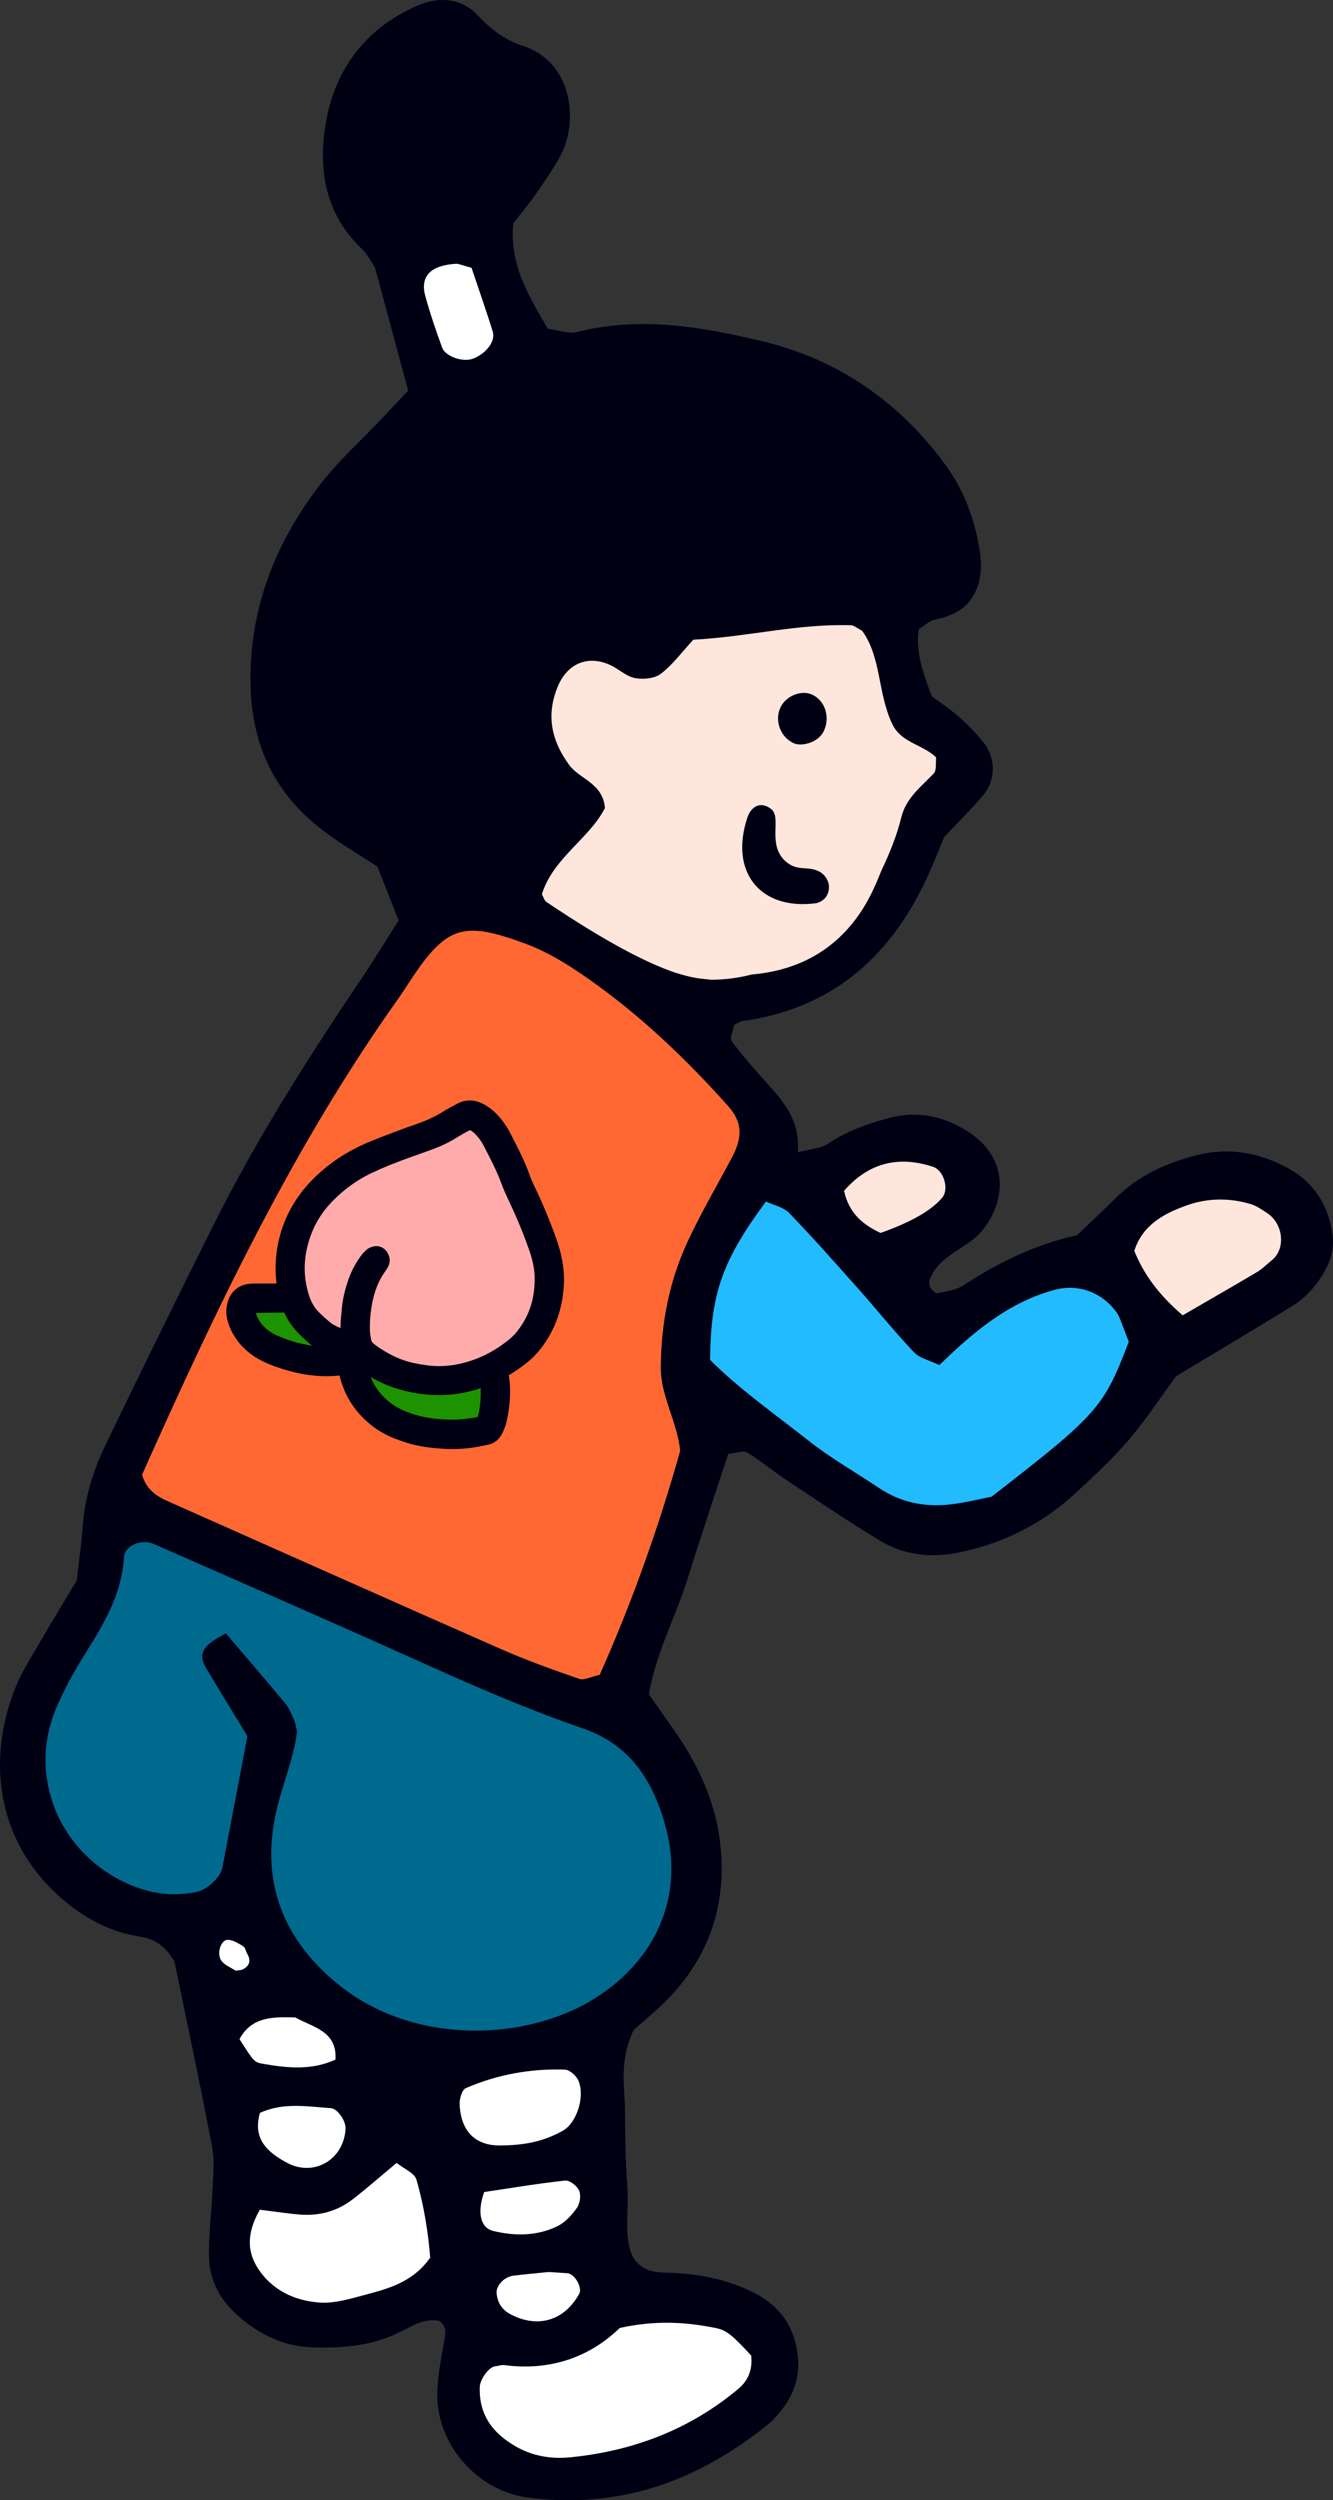 <?xml version="1.0" encoding="UTF-8"?>
<svg id="_レイヤー_2" data-name="レイヤー 2" xmlns="http://www.w3.org/2000/svg" viewBox="0 0 79.967 149.969">
  <rect x="0" y="0" width="79.967" height="149.969" fill="#333333" stroke="none"/>
  <g id="_レイヤー_6" data-name="レイヤー 6">
    <g>
      <g>
        <path d="M45.154,67.931c-.82,1.476-1.711,2.889-2.414,4.391-.871,1.859-1.708,3.752-2.335,5.703-.698,2.171-.882,4.427.108,6.599.486,1.066.626,2.121.379,3.274-.59,2.754-3.267,9.679-5.082,13.005-.356.073-.784.312-1.058.194-8.431-3.631-16.852-7.287-25.261-10.969-1.25-.547-1.633-1.578-1.054-2.744,4.503-9.058,8.56-18.359,14.425-26.681.432-.613.853-1.235,1.254-1.869,2.596-4.101,4.162-4.063,8.484-2.143,1.686.749,3.25,1.89,4.675,3.084,2.851,2.389,5.914,4.61,7.88,8.158Z" style="fill: #ff6833;"/>
        <path d="M17.21,103.038c-1.093-1.341-2.375-2.915-3.632-4.458-1.097.448-.814,1.175-.628,1.824.099.346.296.709.553.957,1.894,1.832,1.808,3.841.948,6.179-.629,1.709-.722,3.615-1.095,5.656-2.636.949-5.107.97-7.405-.776-2.391-1.817-3.643-4.223-3.496-7.279.092-1.92.752-3.651,1.748-5.276.783-1.277,1.657-2.516,2.276-3.87.526-1.149.746-2.438,1.073-3.565,1.568-.518,2.705.21,3.885.731,3.939,1.74,7.866,3.505,11.818,5.213,3.95,1.708,7.88,3.476,11.904,4.99,2.314.87,3.69,2.38,4.612,4.561,2.538,6.004-.537,11.158-5.825,13.202-3.432,1.326-6.984,1.411-10.443.094-5.433-2.067-8.227-6.312-7.278-12.376.144-.918.507-1.799.719-2.709.169-.724.271-1.464.379-2.201.026-.176-.042-.366-.114-.899Z" style="fill: #00698e;"/>
        <path d="M38.269,37.839c-.186-.012-.376.018-.532-.041-1.878-.715-3.653-.814-5.144.83-1.487,1.639-2.082,3.57-1.513,5.703.38,1.422,1.055,2.766,1.651,4.281-.821,2.134-2.297,3.689-4.493,4.57-1.135.456-2.389.204-2.875-.889-.554-1.246-1.246-2.125-2.454-2.868-5.34-3.28-6.856-7.44-4.928-13.304,2.277-6.927,7.085-11.294,14.008-13.328,4.397-1.292,8.866-1.246,13.272-.017,3.703,1.033,6.756,3.125,9.138,6.166.947,1.209,1.477,2.581,1.682,4.094.087.64-.535,1.603-1.162,1.675-.741.085-1.489.101-2.233.169-3.533.327-7.06.777-10.6.944-1.706.08-2.712,1.048-3.817,2.015Z" style="fill: #000015;"/>
        <path d="M31.896,53.65c1.34-1.858,2.651-3.677,4.08-5.66-.571-.502-1.107-.95-1.62-1.427-1.199-1.114-1.552-2.565-1.528-4.158.041-2.774,1.861-3.916,4.508-2.826.499.205.99.43,1.648.717.536-.526,1.019-1.08,1.581-1.53.564-.452,1.171-1.064,1.819-1.153,3.118-.431,6.244-.976,9.267-.674,1.701,1.822,1.256,4.149,2.146,6.279.906.598,1.98,1.306,2.946,1.944.272,1.068-.21,1.624-.891,1.961-1.171.581-1.393,1.694-1.692,2.808-.608,2.261-1.708,4.258-3.328,5.903-2.546,2.586-5.438,3.711-9.142,2.832-3.111-.738-5.999-1.819-8.63-3.634-.433-.298-.712-.833-1.164-1.383Z" style="fill: #ffe6dc;"/>
        <path d="M45.879,71.183c4.254,2.963,6.382,7.387,9.831,9.968,2.544-1.435,4.762-2.798,7.084-3.954,1.463-.729,2.935-.406,4.106.82,1.179,1.234,1.382,3.049.453,4.675-1.819,3.183-4.583,5.466-7.679,7.224-2.002,1.137-4.365,1.066-6.509-.003-1.167-.582-2.291-1.286-3.342-2.06-2.109-1.554-4.147-3.206-6.23-4.797-1.372-1.047-1.681-2.466-1.289-4.012.688-2.718,1.515-5.397,3.575-7.861Z" style="fill: #22bbfe;"/>
        <path d="M28.921,141.731c.34-.116.7-.38.979-.311,2.127.524,4.083.187,5.808-1.145,2.72-2.101,5.556-1.617,8.437-.485,1.23.483,1.719,2.377.755,3.278-3.739,3.491-8.121,5.125-13.268,4.296-1.173-.189-2.048-.959-2.612-1.936-.675-1.169-.808-2.451-.099-3.696Z" style="fill: #fff;"/>
        <path d="M26.766,2.779c.306.816.624,1.665,1.013,2.702.446,0,.971.092,1.446-.022.703-.169,1.377-.607,2.075-.049.7.56.974,2.256.287,3.083-1.295,1.559-2.655,3.096-4.19,4.405-.609.519-1.757.55-2.658.547-1.214-.004-2.114-.753-2.544-1.865-1.36-3.518.032-7.107,3.454-8.948.251-.135.691.083,1.118.148Z" style="fill: #000015;"/>
        <path d="M25.889,136.497c-1.552.589-3.076,1.203-4.628,1.738-.51.176-1.09.186-1.64.202-1.542.043-2.988-.35-3.98-1.563-1.153-1.41-1.254-3.008-.325-4.609.388-.035.793-.197,1.084-.078,1.943.794,3.602.309,5.129-.991.557-.474,1.131-.933,1.731-1.351.561-.391,1.746-.081,1.911.494.551,1.929,1.224,3.852.717,6.158Z" style="fill: #fff;"/>
        <path d="M70.66,79.549c-1.091-1.465-1.991-2.628-2.83-3.834-.192-.276-.174-.699-.281-1.185,1.831-2.455,4.353-3.175,7.335-2.677,1.251.208,2.107,1.057,2.191,2.176.074.988-.216,1.832-1.116,2.37-1.595.953-3.194,1.9-5.298,3.151Z" style="fill: #ffe6dc;"/>
        <path d="M33.99,123.632c.401.472.924.814,1.023,1.252.364,1.615-.11,2.836-1.342,3.307-1.202.46-2.469.858-3.74,1.001-1.622.182-3.07-1.82-2.591-3.509.129-.454.65-1.03,1.084-1.124,1.812-.394,3.66-.625,5.567-.928Z" style="fill: #fff;"/>
        <path d="M28.311,15.202c.715,2.034,1.311,3.728,1.861,5.294-.406.478-.585.848-.878,1.001-.622.325-1.302.538-2.113.858-1.292-1.319-1.617-2.899-1.934-4.472-.318-1.576.11-1.995,3.064-2.681Z" style="fill: #fff;"/>
        <path d="M50.005,71.624c1.933-2.364,4.091-2.679,6.56-1.746.627.237.945,1.315.593,1.865-.949,1.484-2.352,2.256-4.032,2.555-.323.057-.805-.048-1.022-.267-.737-.746-1.388-1.576-2.098-2.406Z" style="fill: #ffe6dc;"/>
        <path d="M15.266,126.462c1.863-.523,3.787-.436,5.731-.092-.165,2.783-.723,3.881-2.171,3.907-.849.015-1.793-.302-2.539-.735-1.043-.606-1.354-1.673-1.021-3.079Z" style="fill: #fff;"/>
        <path d="M31.553,134.186c-2.396-.045-3.255-.714-3.115-1.772.142-1.08.843-1.479,1.868-1.576,1.088-.104,2.162-.395,3.25-.442.462-.02,1.057.263,1.387.605.461.477.023,2.245-.59,2.444-1.19.386-2.42.644-2.799.742Z" style="fill: #fff;"/>
        <path d="M21.06,123.321c-2.201,1.415-4.156,1.263-6.125.477-.802-.32-1.049-1.08-.854-1.814.118-.443.599-1.01,1.018-1.114,2.366-.585,4.393-.063,5.961,2.451Z" style="fill: #fff;"/>
        <path d="M34.683,135.771c.655,1.555.449,2.364-.383,3.03-1.334,1.067-2.777.979-4.17.255-.406-.211-.762-.898-.773-1.375-.009-.408.444-1.107.807-1.192,1.42-.335,2.886-.477,4.519-.718Z" style="fill: #fff;"/>
        <path d="M15.529,118.591c-.392.131-.894.479-1.333.413-1.292-.193-1.861-1.891-1.025-2.999.16-.212.7-.362.93-.255.952.444,1.652,1.827,1.428,2.841Z" style="fill: #fff;"/>
        <path d="M43.684,87.21c-.798,2.446-1.635,4.922-2.41,7.418-.72,2.318-1.914,4.477-2.35,6.999.718,1.037,1.508,2.074,2.188,3.179,1.193,1.938,1.982,4.019,2.148,6.327.228,3.164-.686,5.943-2.76,8.305-.857.977-1.903,1.788-2.49,2.33-.905,1.932-.517,3.445-.513,4.926.004,1.5.031,3.004.141,4.499.109,1.47-.271,2.998.362,4.243.606.881,1.392.864,2.12.886,1.71.052,3.352.36,4.903,1.096,1.235.586,2.182,1.462,2.604,2.79.556,1.747.226,3.325-1.029,4.688-.127.138-.241.292-.385.41-4.253,3.485-9.043,5.246-14.596,4.492-3.013-.41-5.45-3.212-5.384-6.259.024-1.114.266-2.226.453-3.332.073-.432.021-.752-.346-.999-.982-.186-1.766.411-2.581.784-1.59.727-3.242.855-4.946.81-1.779-.047-3.258-.767-4.563-1.921-1.033-.913-1.664-2.073-1.709-3.431-.044-1.302.147-2.611.197-3.918.035-.928.153-1.886-.017-2.783-.733-3.861-1.559-7.704-2.259-11.107-.669-1.114-1.365-1.37-2.114-1.488-1.524-.238-2.868-.886-4.071-1.81-4.459-3.424-5.163-8.636-3.346-13.13.418-1.034,1.049-1.986,1.611-2.959.656-1.134,1.343-2.25,2.063-3.45.119-1.064.277-2.175.36-3.292.128-1.713.633-3.324,1.367-4.848,2.116-4.39,4.268-8.762,6.444-13.123,2.601-5.212,5.721-10.116,8.973-14.94.728-1.08,1.404-2.196,2.166-3.394-.421-1.067-.826-2.092-1.276-3.232-1.038-.68-2.169-1.337-3.206-2.117-2.881-2.168-4.31-5.057-4.4-8.695-.112-4.528,1.417-8.473,4.091-11.997,1.126-1.483,2.544-2.745,3.829-4.108.503-.533,1.006-1.067,1.535-1.628-.662-2.453-1.29-4.784-1.992-7.386-.161-.233-.412-.759-.806-1.135-2.107-2.011-2.587-4.563-2.192-7.25.495-3.363,2.341-5.911,5.49-7.3,1.218-.537,2.608-.564,3.656.546.781.826,1.581,1.467,2.722,1.842,3.079,1.012,3.296,4.642,2.276,6.553-.439.822-.982,1.592-1.516,2.36-.422.608-.902,1.177-1.338,1.739-.235,2.497.952,4.384,2.071,6.317.672.087,1.255.325,1.745.2,3.777-.962,7.496-.321,11.137.553,4.522,1.085,8.201,3.626,10.966,7.398,1.126,1.536,1.778,3.295,2.068,5.175.145.941.093,1.89-.406,2.727-.513.859-1.373,1.2-2.32,1.412-.336.075-.623.372-.936.57-.188,1.336.239,2.56.785,4.017.421.312,1.044.716,1.595,1.202.554.489,1.087,1.021,1.537,1.605.727.942.7,2.224-.049,3.121-.597.715-1.268,1.369-2.351,2.526-.105.255-.444,1.124-.818,1.979-2.178,4.977-5.71,8.27-11.267,9.042-.177.025-.339.154-.508.235-.056.332-.277.787-.138.975.665.899,1.409,1.743,2.161,2.573,1.016,1.122,1.964,2.27,1.794,4.092.834-.222,1.401-.236,1.796-.505,1.109-.755,2.33-1.179,3.601-1.535,1.755-.491,3.397-.13,4.846.816,2.415,1.576,2.261,4.069.892,5.837-.924,1.193-2.645,1.484-3.206,3.012-.052.143-.042.358.032.484.089.151.305.363.422.339.536-.113,1.131-.187,1.571-.478,2.209-1.461,4.583-2.53,6.791-2.991.965-.921,1.655-1.554,2.315-2.216,1.37-1.373,3.047-2.128,4.903-2.598,1.937-.491,3.753-.133,5.438.777,1.572.849,2.479,2.287,2.69,4.064.139,1.176-.416,2.196-1.135,3.085-.348.429-.788.817-1.259,1.108-2.229,1.377-4.483,2.714-7.003,4.231-.806,1.1-1.728,2.513-2.81,3.79-.966,1.141-2.081,2.162-3.178,3.185-1.962,1.83-4.268,2.999-6.902,3.571-1.74.377-3.386.215-4.889-.695-1.921-1.163-3.783-2.426-5.655-3.668-.778-.516-1.492-1.135-2.294-1.608-.245-.145-.686.041-1.138.086ZM52.893,52.178c.482-1.004.906-2.059,1.172-3.137.295-1.196,1.189-1.842,1.95-2.647.183-.194.106-.634.147-.962-.795-.772-2.09-.875-2.621-1.978-.893-1.824-.66-4.037-1.824-5.621-.332-.172-.491-.324-.655-.329-3.184-.108-6.269.707-9.47.866-.67.726-1.225,1.488-1.941,2.041-.375.29-1.061.355-1.557.262-.52-.098-.966-.541-1.471-.775-1.332-.619-2.568-.124-3.15,1.255-.719,1.701-.414,3.246.666,4.722.642.877,2.025,1.089,2.152,2.591-.939,1.846-3.103,2.986-3.784,5.173.094.161.149.385.289.474,7.293,4.898,9.113,4.515,9.837,4.653.978,0,1.787-.141,2.479-.315,5.983-.516,7.382-5.438,7.784-6.272ZM40.806,87.016c-.2-1.811-1.176-3.261-1.164-5.018.019-2.678.521-5.214,1.649-7.613.795-1.691,1.745-3.308,2.621-4.961.664-1.255.605-2.142-.235-3.083-2.374-2.661-4.937-5.131-7.82-7.228-1.352-.984-2.802-1.945-4.355-2.517-3.575-1.317-4.63-1.108-6.671,1.895-.316.464-.608.944-.933,1.401-6.322,8.889-10.965,18.68-15.375,28.565.229.82.793,1.256,1.505,1.572,6.668,2.958,13.326,5.938,20.002,8.876,1.539.677,3.128,1.246,4.718,1.797.288.1.689-.125,1.227-.241,1.937-4.331,3.551-8.887,4.832-13.444ZM17.818,103.872c-.178,1.527-.847,3.085-1.229,4.712-1.005,4.274.411,7.79,3.728,10.466,4.513,3.64,11.188,3.398,15.306.853,3.552-2.195,5.566-6.025,4.244-10.57-.777-2.672-2.157-4.718-4.911-5.664-4.779-1.641-9.33-3.832-13.945-5.87-3.93-1.735-7.86-3.471-11.796-5.194-.718-.314-1.736.095-1.777.793-.127,2.15-1.138,3.905-2.246,5.659-.695,1.101-1.341,2.253-1.843,3.451-1.583,3.774-.035,8.079,3.581,10.113,1.512.851,3.12,1.227,4.858.859.633-.134,1.435-.847,1.553-1.46.491-2.556.975-5.113,1.502-7.888-.747-1.226-1.633-2.644-2.48-4.083-.503-.854-.225-1.349,1.187-2.075,1.178,1.383,2.391,2.788,3.576,4.215.232.28.368.646.522.984.075.165.09.358.169.698ZM32.208,48.566c-.261-.683-.58-1.544-.918-2.397-.637-1.607-.765-3.26-.459-4.952.426-2.355,2.337-4.213,4.578-4.125,1.718.067,3.343.204,4.606-1.24.909-.182,1.812-.458,2.73-.529,3.166-.246,6.338-.419,9.507-.624.745-.048,1.49-.099,2.233-.172.621-.061,1.33-1.027,1.159-1.678-.234-.889-.409-1.857-.892-2.608-2.786-4.334-6.848-6.775-11.876-7.632-2.591-.441-5.206-.448-7.819-.11-6.889.89-15.264,5.705-17.317,16.018-.796,3.998.413,7.407,3.877,9.798,1.061.733,2.208,1.34,3.133,1.895.246.589.37.943.536,1.274.73,1.452,1.849,1.898,3.131,1.293,1.766-.833,3.066-2.09,3.792-4.211ZM42.598,81.568c1.744,1.75,3.891,3.256,5.936,4.869,1.316,1.038,2.793,1.872,4.19,2.81,1.304.876,2.75,1.167,4.28.992.918-.105,1.822-.338,2.482-.465,6.372-4.941,6.724-5.34,8.229-9.291-.177-.463-.367-.986-.58-1.498-.07-.169-.191-.323-.309-.467-.885-1.085-2.249-1.491-3.499-1.165-2.809.734-4.93,2.542-6.974,4.528-.577-.28-1.174-.404-1.519-.767-1.158-1.22-2.213-2.536-3.331-3.794-1.367-1.538-2.73-3.08-4.158-4.56-.344-.356-.936-.474-1.395-.692-2.613,3.541-3.317,5.512-3.351,9.501ZM45.063,141.289c-1.165-1.268-1.507-1.523-2.112-1.647-1.837-.377-3.675-.471-5.771-.007-1.81,1.754-4.175,2.592-6.926,2.228-.177-.023-.366.052-.55.071-.381.041-.904.781-.921,1.235-.064,1.683.786,2.792,2.176,3.583,1.004.571,2.11.753,3.226.644,3.776-.37,7.197-1.664,10.126-4.124.597-.501.844-1.188.753-1.983ZM28.156,6.17c-1.022-.497-1.032-1.488-1.33-2.346-.283-.815-1.146-1.009-1.77-.566-1.594,1.132-2.505,2.72-3.014,4.537-.304,1.087-.136,2.203.271,3.274.724,1.905,2.738,2.693,4.559,1.689,2.173-1.198,3.78-2.94,4.733-5.256.184-.447.047-1.266-.368-1.509-.303-.177-.677-.411-.983-.367-.726.105-1.43.361-2.099.544ZM15.586,132.543c-.913,1.615-.725,2.813.177,3.916.872,1.066,2.104,1.557,3.4,1.651.887.065,1.82-.216,2.702-.453,1.419-.381,2.875-.74,3.943-2.238-.118-1.473-.367-3.105-.826-4.683-.115-.396-.742-.642-1.188-1.002-.951.792-1.774,1.519-2.641,2.188-.911.702-1.973.998-3.12.913-.736-.054-1.467-.172-2.447-.292ZM70.949,78.896c1.634-.948,3.065-1.766,4.481-2.609.312-.186.569-.462.858-.688.857-.673.714-2.194-.28-2.843-.304-.198-.614-.42-.953-.524-1.268-.388-2.583-.378-3.806.05-1.381.483-2.701,1.168-3.203,2.747.567,1.385,1.4,2.566,2.904,3.868ZM29.993,128.689c1.572-.01,2.676-.27,3.777-.888.816-.458,1.343-2.023.927-3.005-.124-.293-.531-.651-.818-.66-2.053-.062-4.052.295-5.938,1.116-.227.099-.381.64-.368.967.066,1.615.945,2.48,2.419,2.47ZM15.596,126.735c-.458,1.558.454,2.375,1.641,3.002,1.615.852,3.401-.214,3.493-2.057.023-.467-.485-1.201-.873-1.228-1.432-.1-2.877-.358-4.261.283ZM52.824,73.955q2.734-.965,3.699-2.116c.43-.513.093-1.64-.541-1.849-2.15-.711-3.924-.195-5.348,1.439.302,1.37,1.152,2.033,2.189,2.526ZM28.287,16.062c-.6-.157-.772-.249-.939-.239-1.524.093-2.162.75-1.831,1.947.289,1.047.641,2.079,1.015,3.1.172.47,1.218.915,1.903.622.724-.309,1.31-1.005,1.121-1.615-.372-1.205-.793-2.394-1.269-3.815ZM29.044,131.482c-.447,1.285-.199,2.157.553,2.337,1.312.314,2.609.303,3.825-.279.471-.225.88-.673,1.189-1.111.184-.261.251-.755.128-1.038-.121-.279-.571-.626-.839-.597-1.639.177-3.266.452-4.857.689ZM20.126,123.537c.105-1.723-1.359-1.931-2.414-2.53-1.294-.024-2.6-.08-3.344,1.305.889,1.395.891,1.386,1.435,1.482,1.459.257,2.909.394,4.322-.256ZM32.918,136.278c-.676.069-1.396.133-2.114.22-.556.067-1.051.593-1.012,1.053.048.568.325.996.831,1.262,1.635.863,3.226.39,4.122-1.22.209-.375-.266-1.211-.706-1.241-.359-.024-.718-.048-1.121-.075ZM14.137,118.206c.151-.028.321-.021.45-.09.399-.213.471-.534.246-.926-.086-.151-.12-.373-.247-.451-.283-.174-.606-.38-.917-.387-.427-.009-.699.849-.377,1.27.198.259.557.394.844.584Z" style="fill: #000015;"/>
        <path d="M48.971,54.175c-3.361.447-5.226-1.863-4.133-5.144.208-.626.777-1.026,1.445-.485.604.536-.228,2.003.75,3.03.783.783,1.433.291,2.178.738.27.162.45.441.511.75,0,0,.148.861-.75,1.112Z" style="fill: #000015;"/>
        <path d="M48.75,41.679c.751.363,1.033,1.314.708,2.082-.014.034-.029.067-.044.1-.299.648-1.309.962-1.831.705-.835-.41-1.161-1.479-.694-2.259.353-.59,1.209-.938,1.852-.633.003.001.006.003.009.004Z" style="fill: #000015;"/>
      </g>
      <g>
        <path d="M22.646,75.531c-.246.047-.306.181-.384.287-.412.562-.674,1.194-.83,1.869-.211.914-.283,1.837-.156,2.771.006.043,0,.088,0,.13-.266.035-.488.008-.759-.069-.935-.268-1.643-.856-2.23-1.601-.428-.544-.606-1.196-.699-1.866-.327-2.342.441-4.293,2.147-5.896.926-.869,2.016-1.475,3.192-1.932.796-.309,1.598-.602,2.403-.887.636-.225,1.242-.504,1.815-.861.233-.145.479-.268.721-.398.236-.127.471-.103.7.019.231.124.432.285.605.483.253.289.454.612.629.953.396.774.784,1.552,1.08,2.372.103.286.234.564.368.838.477.974.88,1.979,1.24,3.002.245.696.392,1.413.366,2.154-.042,1.237-.401,2.368-1.151,3.367-.374.498-.856.868-1.37,1.2-.92.595-1.911,1.029-3.003,1.171-1.605.21-3.133-.036-4.546-.86-.263-.153-.52-.321-.768-.497-.298-.212-.491-.498-.539-.869-.01-.076-.031-.15-.036-.226-.075-1.235.05-2.44.569-3.578.12-.262.283-.505.428-.755.052-.089.11-.173.206-.322Z" style="fill: #ffabab;"/>
        <path d="M29.431,82.223c.109.261.151.512.162.77.026.625.026,1.248-.103,1.865-.059.284-.126.565-.329.806-.462.131-.939.218-1.428.236-.885.032-1.767.027-2.635-.182-.476-.114-.941-.261-1.379-.477-1.134-.559-1.911-1.436-2.307-2.644-.142-.433-.143-.866-.04-1.304.013-.057.051-.108.089-.185.292.21.563.423.852.607.308.196.624.384.955.537.316.146.651.257.987.353.336.097.679.179,1.024.226.346.047.699.057,1.048.053.364-.004.732-.021,1.092-.073.345-.05.683-.147,1.022-.235.334-.086.635-.277.991-.354Z" style="fill: #1d9300;"/>
        <path d="M17.615,77.998c.259.873.829,1.459,1.464,1.997.639.541,1.405.767,2.234.872-.068.194-.123.351-.183.522-.099.03-.197.072-.3.088-1.212.187-2.401.079-3.566-.3-.318-.104-.637-.213-.943-.348-.675-.298-1.221-.751-1.553-1.422-.093-.188-.162-.397-.194-.604-.024-.159.009-.333.049-.493.044-.175.172-.284.36-.305.076-.009.151-.024.227-.026.64-.014,1.28-.028,1.92-.034.149-.001.299.031.484.053Z" style="fill: #1d9300;"/>
        <g>
          <path d="M29.706,82.093c0,.087-.006.118,0,.147.234.957.156,1.91-.045,2.858-.041.191-.128.374-.209.555-.065.145-.177.245-.344.274-.15.026-.299.06-.449.089-.693.138-1.392.179-2.096.131-.686-.047-1.367-.131-2.024-.348-.203-.067-.404-.139-.603-.216-.786-.306-1.438-.796-1.969-1.449-.381-.468-.64-.999-.815-1.575-.081-.266-.091-.539-.099-.788-.052-.084-.113-.086-.174-.082-.076.005-.153.008-.228.02-1.154.188-2.28.056-3.39-.285-.365-.112-.726-.236-1.072-.397-.698-.324-1.258-.801-1.619-1.492-.114-.218-.194-.445-.234-.69-.033-.203-.006-.397.054-.587.092-.287.295-.459.594-.502.135-.02.274-.02.411-.02.626-.002,1.251,0,1.877-.001.059,0,.118-.015.196-.025-.013-.086-.019-.159-.035-.23-.145-.645-.189-1.298-.133-1.956.06-.704.22-1.383.493-2.037.508-1.216,1.33-2.178,2.356-2.984.738-.58,1.554-1.022,2.42-1.375.621-.253,1.251-.485,1.879-.722.271-.102.546-.193.82-.29.606-.214,1.188-.476,1.733-.821.244-.155.506-.282.759-.423.311-.174.614-.137.916.029.23.127.432.287.61.478.251.269.464.568.633.894.421.813.848,1.622,1.155,2.489.097.272.219.537.344.798.469.978.881,1.978,1.246,2.999.285.798.456,1.615.41,2.467-.067,1.251-.444,2.393-1.219,3.391-.216.279-.459.53-.737.748-.361.283-.736.544-1.136.77-.092.052-.183.104-.279.16ZM21.205,80.598c.067-.158.036-.264.018-.366-.064-.349-.052-.699-.027-1.05.011-.152.031-.304.041-.456.035-.505.138-.998.288-1.479.173-.558.422-1.08.784-1.542.056-.071.124-.133.192-.193.019-.017.076-.026.082-.016.023.035.055.09.042.119-.036.082-.089.158-.142.232-.351.49-.594,1.032-.755,1.608-.215.769-.302,1.558-.287,2.355.004.227.049.454.086.68.041.249.163.459.352.627.091.081.183.162.283.232.758.529,1.57.942,2.48,1.137.283.061.569.109.856.149.764.104,1.523.064,2.275-.105,1.23-.276,2.32-.837,3.287-1.638.198-.164.382-.354.543-.555.873-1.096,1.25-2.359,1.221-3.75-.013-.616-.149-1.21-.349-1.79-.359-1.039-.779-2.053-1.251-3.047-.157-.33-.31-.665-.436-1.007-.307-.833-.719-1.617-1.126-2.402-.155-.299-.354-.57-.589-.814-.182-.189-.386-.345-.629-.45-.163-.07-.326-.078-.487-.002-.124.058-.248.119-.367.186-.226.127-.452.255-.672.392-.364.227-.75.41-1.152.558-.429.158-.86.312-1.292.465-.834.296-1.659.614-2.461.992-1.078.509-2.014,1.206-2.812,2.088-.732.808-1.216,1.752-1.479,2.806-.288,1.153-.251,2.297.124,3.43.162.489.419.915.781,1.276.194.194.401.376.608.556.45.39.994.588,1.557.738.129.034.269.027.415.04ZM29.359,82.247c-.852.397-1.745.63-2.686.675-.955.046-1.883-.093-2.79-.392-.893-.294-1.673-.786-2.398-1.375-.115.157-.131.322-.147.488-.023.244-.025.488.038.727.149.567.396,1.089.758,1.55.51.649,1.146,1.13,1.917,1.435.671.266,1.364.434,2.081.502.947.089,1.888.051,2.819-.156.166-.037.266-.134.335-.281.098-.209.153-.431.195-.656.105-.557.128-1.121.094-1.686-.015-.242-.073-.481-.119-.72-.007-.038-.057-.067-.097-.112ZM21.268,80.883c-.129-.018-.203-.03-.277-.039-.274-.033-.538-.1-.798-.193-.525-.188-.995-.46-1.392-.855-.097-.097-.201-.187-.299-.284-.364-.358-.645-.77-.829-1.248-.032-.083-.079-.16-.117-.235-.227-.054-.441-.051-.654-.049-.549.005-1.098.015-1.648.026-.091.002-.183.008-.273.022-.145.024-.253.109-.313.241-.077.169-.114.348-.079.535.037.196.097.383.188.562.324.638.826,1.092,1.467,1.391.864.403,1.775.643,2.722.75.565.064,1.128.009,1.69-.038.149-.013.303-.028.457-.116.044-.133.091-.275.155-.469Z" style="fill: #000015;"/>
          <path d="M27.123,86.916c-.202,0-.405-.007-.608-.021-.611-.041-1.415-.122-2.208-.384-.214-.07-.429-.147-.641-.229-.889-.346-1.656-.91-2.278-1.674-.423-.521-.734-1.119-.95-1.83-.028-.092-.05-.184-.067-.273-1.071.115-2.163-.005-3.327-.363-.322-.099-.745-.237-1.167-.434-.89-.413-1.552-1.027-1.968-1.826-.157-.3-.258-.601-.309-.917-.049-.302-.022-.617.08-.935.178-.56.616-.931,1.201-1.016.167-.024.337-.027.506-.028h1.203c-.064-.505-.076-1.016-.032-1.526.066-.79.251-1.551.548-2.262.525-1.257,1.371-2.332,2.585-3.285.748-.587,1.598-1.072,2.6-1.479.506-.207,1.019-.399,1.53-.591l.368-.138c.193-.073.389-.141.584-.208l.25-.087c.607-.214,1.125-.459,1.581-.748.18-.114.367-.214.555-.314l.241-.13c.361-.201.939-.361,1.642.027.294.162.562.372.797.623.3.321.552.678.751,1.061l.06.115c.406.783.826,1.594,1.136,2.468.087.249.2.488.313.724.464.969.894,2.002,1.275,3.071.352.984.5,1.887.453,2.76-.078,1.452-.541,2.734-1.375,3.81-.267.343-.55.631-.868.879-.365.286-.714.527-1.061.734.137.828.095,1.72-.127,2.765-.054.252-.15.465-.235.653-.192.432-.521.69-.926.758l-.427.086c-.55.109-1.115.165-1.685.165ZM22.237,82.596c.124.316.287.604.488.86.435.553.959.946,1.604,1.201.606.24,1.237.393,1.875.453.868.082,1.67.045,2.447-.112.036-.099.065-.216.094-.372.081-.43.11-.876.09-1.362-.695.236-1.407.372-2.125.406-1.019.05-2.049-.096-3.061-.429-.475-.157-.943-.371-1.412-.646ZM22.586,74.743c.031,0,.062.002.091.006.219.03.421.159.539.346.224.343.176.637.095.821-.064.145-.144.263-.221.369-.28.392-.496.854-.64,1.371-.187.668-.274,1.388-.26,2.14.003.16.033.319.06.478.024.146.044.21.125.282.069.061.137.123.213.175.76.531,1.482.864,2.209,1.021.264.057.532.102.8.139.659.091,1.334.059,2.009-.094,1.077-.242,2.077-.741,2.974-1.484.156-.13.303-.279.435-.445.738-.927,1.084-1.996,1.058-3.268-.01-.479-.11-.989-.308-1.562-.339-.981-.75-1.98-1.22-2.969-.167-.352-.328-.707-.462-1.071-.282-.764-.656-1.484-1.052-2.246-.154-.297-.31-.512-.5-.708-.111-.116-.221-.2-.334-.258-.081.039-.162.08-.241.124-.239.135-.444.25-.643.375-.393.244-.827.455-1.29.625-.432.159-.866.314-1.3.468-.973.345-1.71.642-2.391.963-.978.462-1.845,1.106-2.577,1.914-.629.693-1.068,1.529-1.307,2.484-.257,1.03-.221,2.016.108,3.013.128.386.323.707.598.98.183.182.376.353.571.521.207.18.449.306.702.404,0-.185.008-.359.021-.528l.041-.453c.037-.537.142-1.077.32-1.651.215-.692.513-1.275.909-1.782.083-.106.184-.202.286-.292.142-.126.381-.207.583-.207ZM15.363,78.754c.015.117.045.197.084.274.237.467.602.811,1.114,1.05.665.31,1.391.525,2.165.641-.161-.119-.312-.25-.454-.392l-.296-.281c-.396-.389-.705-.831-.921-1.317-.043,0-.088,0-.135,0-.526.005-1.042.014-1.558.023Z" style="fill: #000015;"/>
        </g>
      </g>
    </g>
  </g>
</svg>